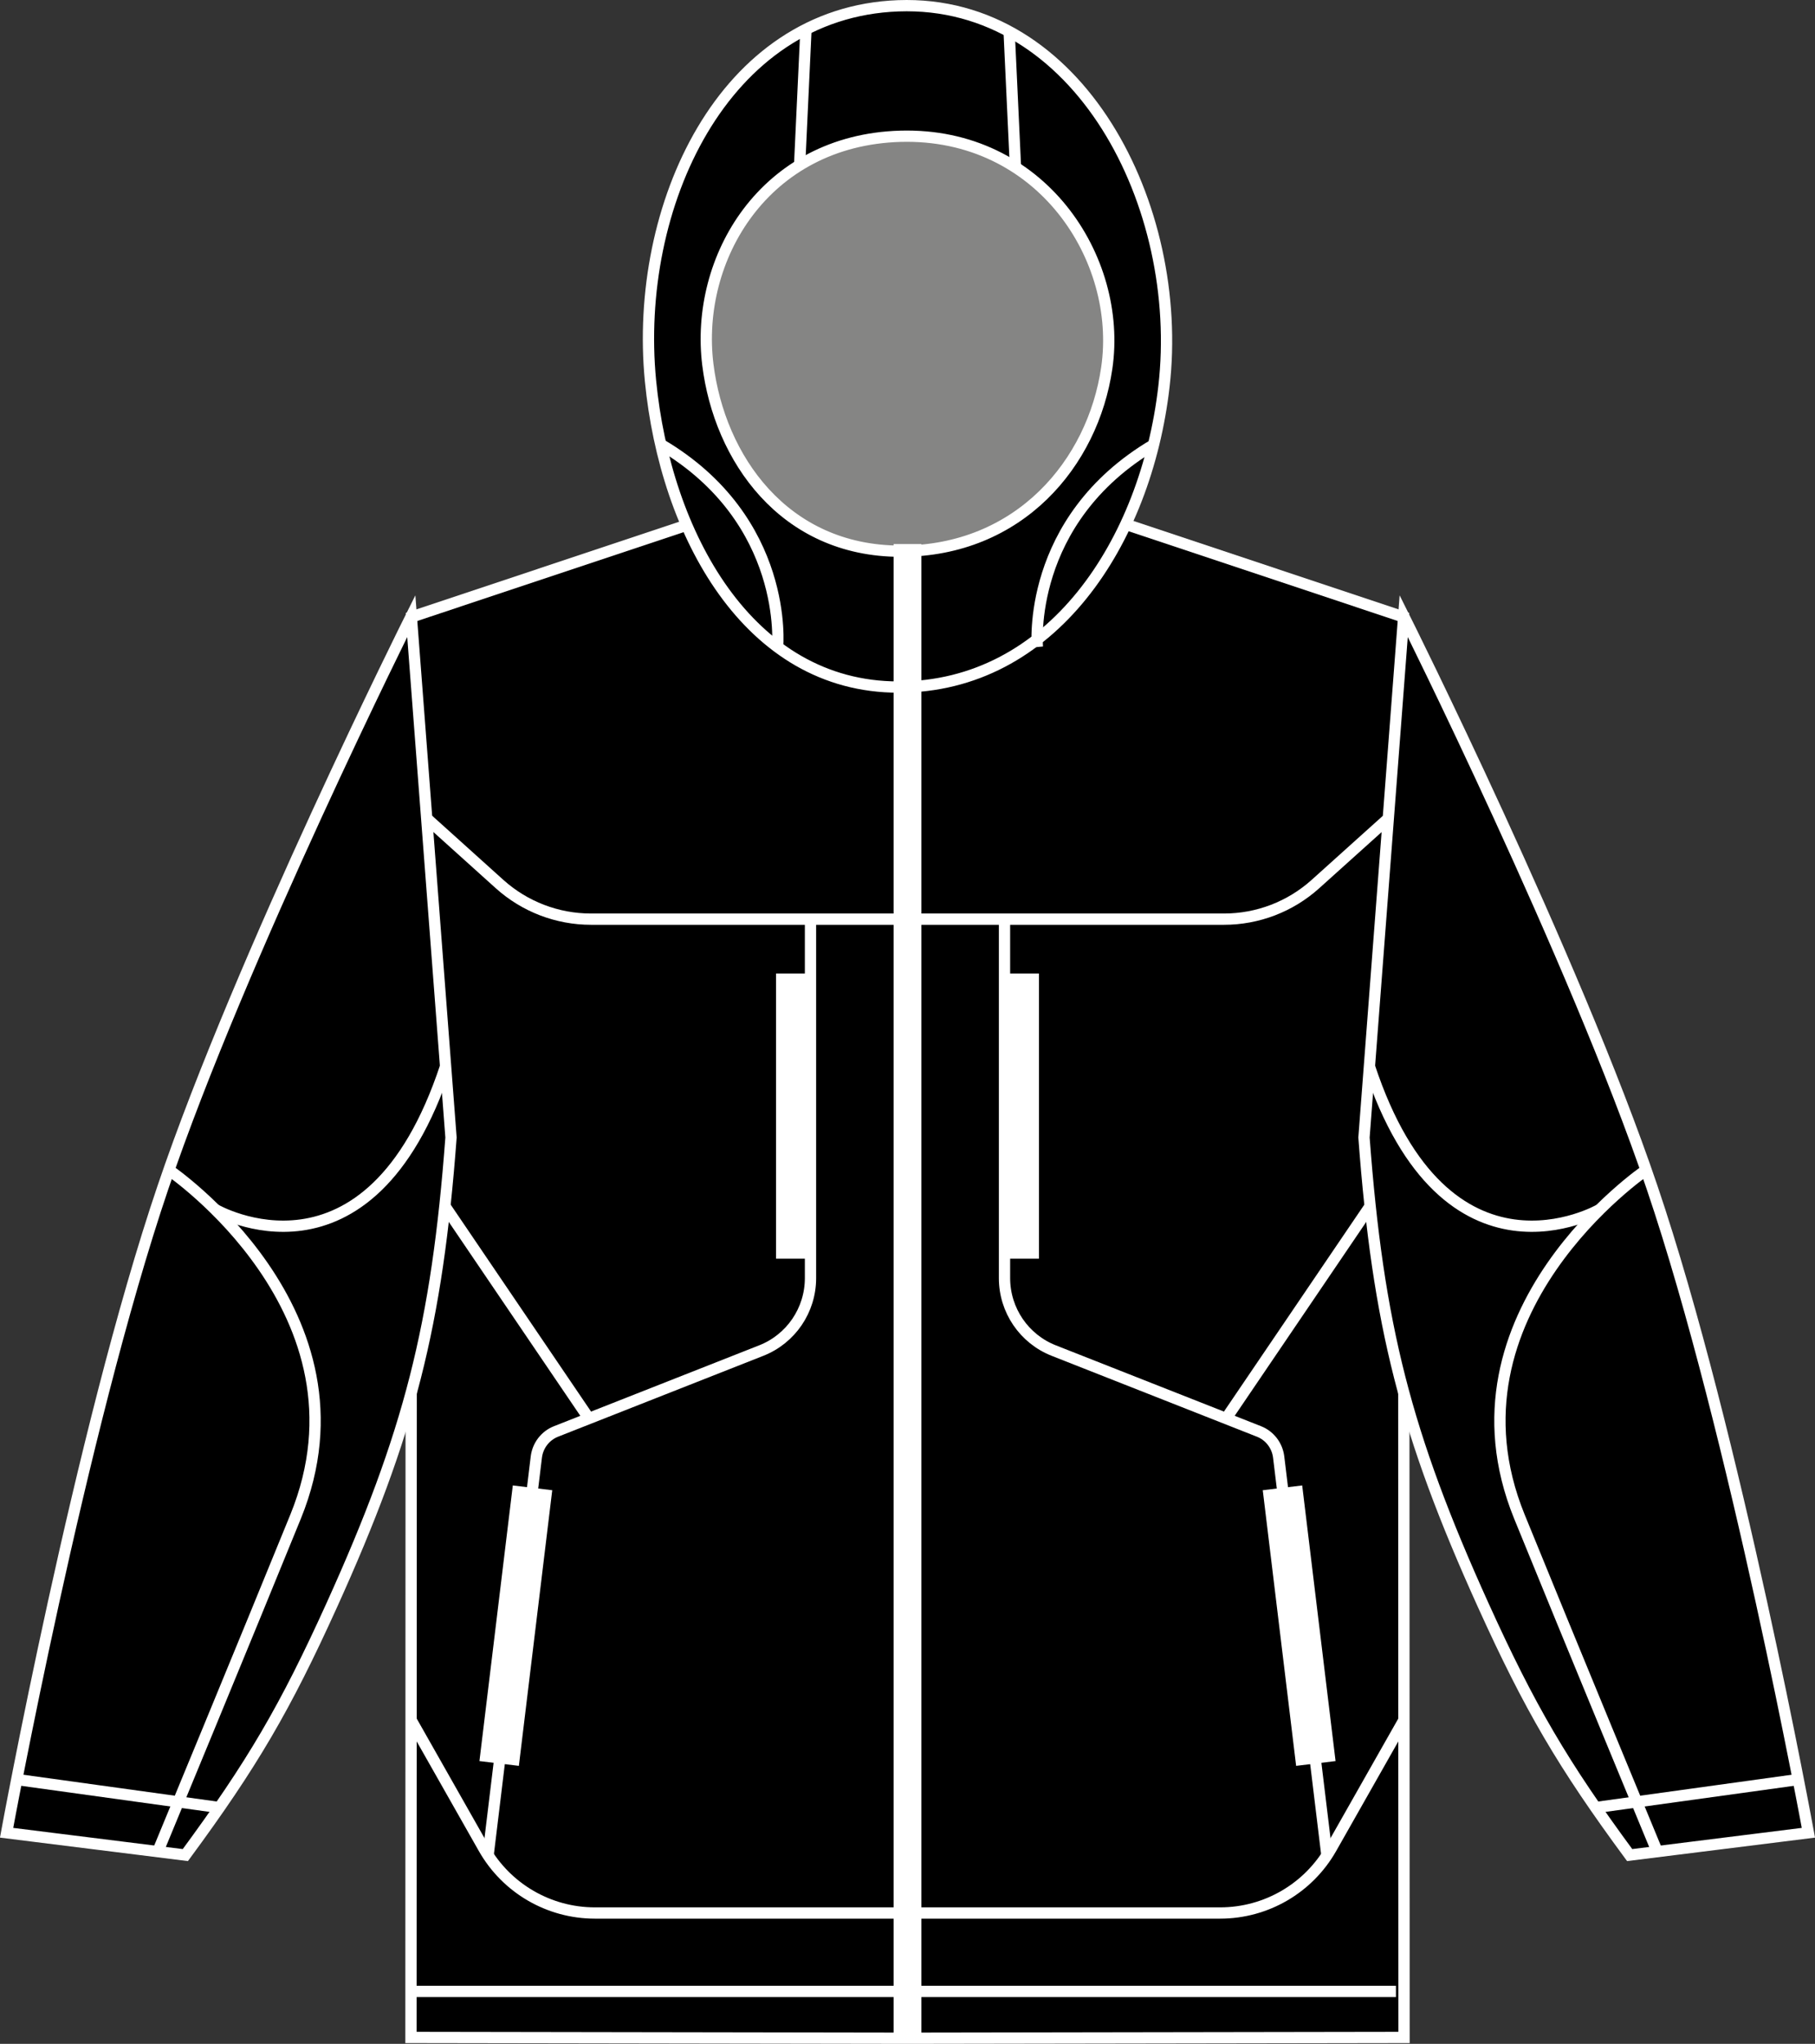 <?xml version="1.0" encoding="iso-8859-1"?>
<!-- Generator: Adobe Illustrator 23.1.1, SVG Export Plug-In . SVG Version: 6.00 Build 0)  -->
<svg version="1.1" id="black-_x03_graphite_grey" xmlns="http://www.w3.org/2000/svg" xmlns:xlink="http://www.w3.org/1999/xlink"
	 x="0px" y="0px" viewBox="0 0 22.846 25.723" style="enable-background:new 0 0 22.846 25.723;" xml:space="preserve">
<rect x="0" y="0" width="22.846" height="25.723" fill="#333333" stroke="none"/>
<g>
	<g>
		<path style="stroke:#FFFFFF;stroke-width:0.142;stroke-miterlimit:3.864;" d="M17.667,7.765l-4.111-1.371
			c0,0-1.285-0.091-2.133-0.094C10.575,6.303,9.29,6.394,9.29,6.394L5.179,7.765L5.173,25.642l6.25,0.01l6.25-0.01L17.667,7.765z"/>
		
			<line style="fill:none;stroke:#FFFFFF;stroke-width:0.142;stroke-miterlimit:3.864;" x1="5.173" y1="25.063" x2="17.571" y2="25.063"/>
		<path style="stroke:#FFFFFF;stroke-width:0.142;stroke-miterlimit:3.864;" d="M11.307,0.073
			c-2.205,0.081-3.332,2.524-3.119,4.72c0.188,1.925,1.229,3.854,3.121,3.854c1.932,0,3.117-1.827,3.342-3.782
			C14.913,2.599,13.584-0.01,11.307,0.073z"/>
		<path style="fill:#858584;stroke:#FFFFFF;stroke-width:0.142;stroke-miterlimit:3.864;" d="M11.333,1.715
			C9.62,1.765,8.744,3.253,8.91,4.59c0.146,1.172,0.954,2.347,2.425,2.347c1.501,0,2.422-1.113,2.596-2.304
			C14.134,3.254,13.102,1.665,11.333,1.715z"/>
		<path style="fill:none;stroke:#FFFFFF;stroke-width:0.142;stroke-miterlimit:3.864;" d="M9.788,8.143
			c0,0,0.152-1.595-1.472-2.551"/>
		
			<line style="fill:none;stroke:#FFFFFF;stroke-width:0.35;stroke-miterlimit:3.864;" x1="11.423" y1="6.847" x2="11.423" y2="25.675"/>
		<g>
			<path style="stroke:#FFFFFF;stroke-width:0.142;stroke-miterlimit:3.864;" d="M5.177,7.754c0,0-2.145,4.292-3.125,7.187
				c-1.047,3.088-1.969,8.125-1.969,8.125l2.25,0.281c0.844-1.146,1.257-1.852,1.844-3.147c0.977-2.157,1.324-3.523,1.5-5.884
				L5.177,7.754z"/>
			<path style="fill:none;stroke:#FFFFFF;stroke-width:0.142;stroke-miterlimit:3.864;" d="M1.986,23.304
				c0,0,1.121-2.708,1.735-4.217c1.046-2.569-1.595-4.362-1.595-4.362"/>
			<path style="fill:none;stroke:#FFFFFF;stroke-width:0.142;stroke-miterlimit:3.864;" d="M2.709,15.222
				c0,0,1.934,1.119,2.9-1.801"/>
			
				<line style="fill:none;stroke:#FFFFFF;stroke-width:0.142;stroke-miterlimit:3.864;" x1="2.762" y1="22.749" x2="0.211" y2="22.396"/>
		</g>
		<path style="fill:none;stroke:#FFFFFF;stroke-width:0.142;stroke-miterlimit:3.864;" d="M11.423,24.076H7.488
			c-0.579,0-1.113-0.311-1.399-0.815l-0.914-1.612"/>
		
			<line style="fill:none;stroke:#FFFFFF;stroke-width:0.142;stroke-miterlimit:3.864;" x1="10.065" y1="2.081" x2="10.145" y2="0.369"/>
		<path style="fill:none;stroke:#FFFFFF;stroke-width:0.142;stroke-miterlimit:3.864;" d="M11.423,11.568H7.439
			c-0.425,0-0.834-0.157-1.15-0.441L5.371,10.3"/>
		<path style="fill:none;stroke:#FFFFFF;stroke-width:0.142;stroke-miterlimit:3.864;" d="M10.202,11.568v4.518
			c0,0.403-0.246,0.765-0.621,0.912l-2.581,1.017c-0.136,0.053-0.231,0.177-0.249,0.322l-0.607,5.01"/>
		
			<line style="fill:none;stroke:#FFFFFF;stroke-width:0.142;stroke-miterlimit:3.864;" x1="7.413" y1="17.852" x2="5.6" y2="15.18"/>
		
			<line style="fill:none;stroke:#FFFFFF;stroke-width:0.5;stroke-miterlimit:3.864;" x1="6.703" y1="18.725" x2="6.283" y2="22.194"/>
		
			<line style="fill:none;stroke:#FFFFFF;stroke-width:0.5;stroke-miterlimit:3.864;" x1="10.018" y1="12.252" x2="10.018" y2="15.841"/>
		<path style="fill:none;stroke:#FFFFFF;stroke-width:0.142;stroke-miterlimit:3.864;" d="M13.058,8.143
			c0,0-0.152-1.595,1.472-2.551"/>
		<g>
			<path style="stroke:#FFFFFF;stroke-width:0.142;stroke-miterlimit:3.864;" d="M17.669,7.754c0,0,2.145,4.292,3.125,7.187
				c1.047,3.088,1.969,8.125,1.969,8.125l-2.25,0.281c-0.844-1.146-1.257-1.852-1.844-3.147c-0.977-2.157-1.324-3.523-1.5-5.884
				L17.669,7.754z"/>
			<path style="fill:none;stroke:#FFFFFF;stroke-width:0.142;stroke-miterlimit:3.864;" d="M20.86,23.304
				c0,0-1.121-2.708-1.735-4.217c-1.046-2.569,1.595-4.362,1.595-4.362"/>
			<path style="fill:none;stroke:#FFFFFF;stroke-width:0.142;stroke-miterlimit:3.864;" d="M20.137,15.222
				c0,0-1.934,1.119-2.9-1.801"/>
			
				<line style="fill:none;stroke:#FFFFFF;stroke-width:0.142;stroke-miterlimit:3.864;" x1="20.084" y1="22.749" x2="22.635" y2="22.396"/>
		</g>
		<path style="fill:none;stroke:#FFFFFF;stroke-width:0.142;stroke-miterlimit:3.864;" d="M11.423,24.076h3.935
			c0.579,0,1.113-0.311,1.399-0.815l0.914-1.612"/>
		
			<line style="fill:none;stroke:#FFFFFF;stroke-width:0.142;stroke-miterlimit:3.864;" x1="12.781" y1="2.081" x2="12.701" y2="0.369"/>
		<path style="fill:none;stroke:#FFFFFF;stroke-width:0.142;stroke-miterlimit:3.864;" d="M11.423,11.568h3.984
			c0.425,0,0.834-0.157,1.15-0.441l0.918-0.826"/>
		<path style="fill:none;stroke:#FFFFFF;stroke-width:0.142;stroke-miterlimit:3.864;" d="M12.644,11.568v4.518
			c0,0.403,0.246,0.765,0.621,0.912l2.581,1.017c0.136,0.053,0.231,0.177,0.249,0.322l0.607,5.01"/>
		
			<line style="fill:none;stroke:#FFFFFF;stroke-width:0.142;stroke-miterlimit:3.864;" x1="15.433" y1="17.852" x2="17.246" y2="15.18"/>
		
			<line style="fill:none;stroke:#FFFFFF;stroke-width:0.5;stroke-miterlimit:3.864;" x1="16.143" y1="18.725" x2="16.563" y2="22.194"/>
		
			<line style="fill:none;stroke:#FFFFFF;stroke-width:0.5;stroke-miterlimit:3.864;" x1="12.828" y1="12.252" x2="12.828" y2="15.841"/>
	</g>
</g>
</svg>
